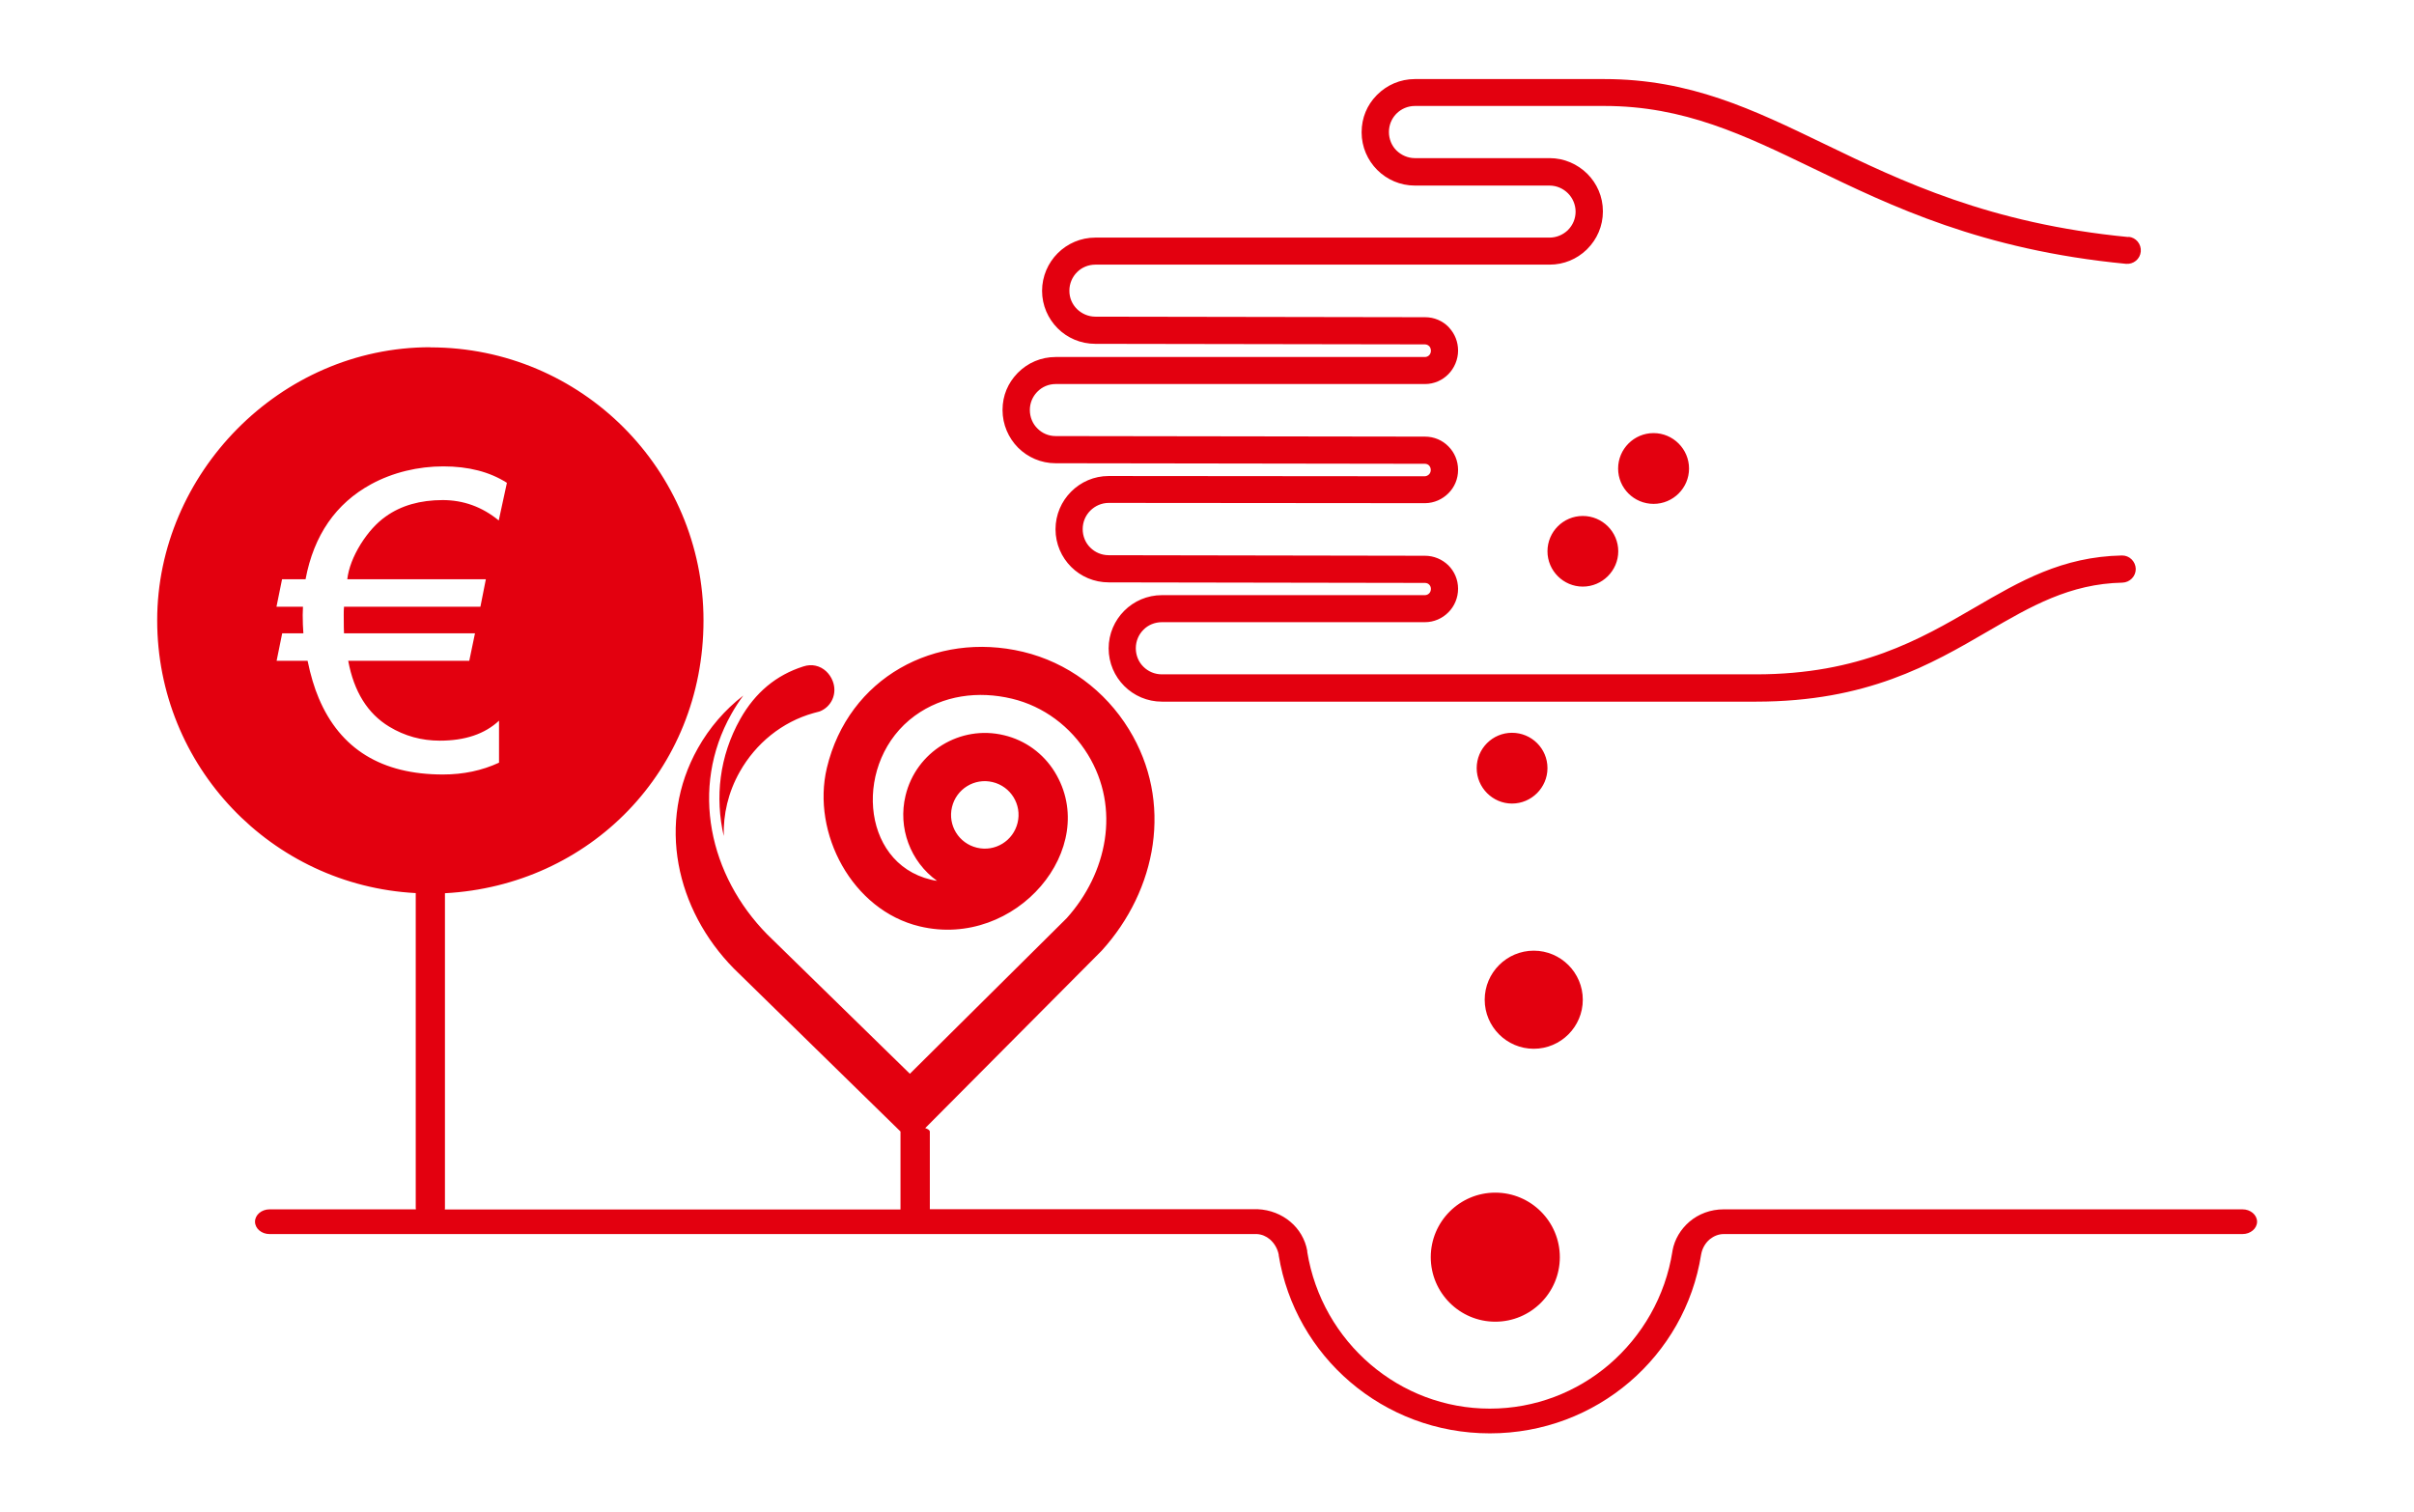 <svg xmlns="http://www.w3.org/2000/svg" id="a" viewBox="0 0 177.68 111.31"><path d="m53.27,61.55c-.04-1.6.32-3.22,1.18-4.74,1.18-2.09,3.11-3.67,5.43-4.32.15-.04.3-.08.45-.12.87-.34,1.32-1.31.96-2.24-.21-.54-.66-1-1.27-1.13-.27-.06-.57-.05-.9.06-1.98.63-3.53,1.91-4.63,3.86-1.55,2.75-1.87,5.78-1.22,8.62h0Zm103.4-44.12c.55.05.95.54.9,1.09-.05.55-.54.95-1.09.9-10.6-1.02-17.24-4.23-23.05-7.04-5.06-2.44-9.47-4.58-15.34-4.58h-13.94c-.53,0-1.01.21-1.36.56l-.04.04c-.32.34-.52.8-.52,1.32s.21,1.02.56,1.36c.35.34.83.56,1.36.56h9.91c1.07,0,2.05.44,2.77,1.15.71.71,1.15,1.68,1.15,2.77s-.44,2.06-1.15,2.77l-.06.06c-.71.68-1.66,1.09-2.71,1.09h-33.43c-.53,0-1.02.21-1.36.56-.34.34-.56.82-.56,1.36s.21,1,.56,1.35c.35.34.83.56,1.36.56h0s24.26.04,24.26.04h0c.68,0,1.29.27,1.73.72l.06.07c.4.44.64,1.02.64,1.67s-.27,1.28-.71,1.73h0c-.44.45-1.05.73-1.73.73h-27.18c-.52,0-1,.21-1.34.56l-.04.04c-.32.34-.52.8-.52,1.31,0,.53.21,1.02.56,1.36.34.35.82.56,1.34.56h0s27.18.04,27.18.04h0c.68,0,1.29.27,1.73.72.44.44.71,1.05.71,1.73s-.27,1.28-.71,1.72c-.44.44-1.04.72-1.71.73l-23.29-.02h0c-.53,0-1.01.22-1.36.57-.35.35-.56.83-.56,1.36s.21,1.02.56,1.36h0c.35.35.83.56,1.36.56h0s23.27.04,23.27.04h0c.67,0,1.28.27,1.73.71.44.44.71,1.05.71,1.72s-.27,1.29-.71,1.73h0c-.44.45-1.06.73-1.73.73h-19.36c-.53,0-1.02.21-1.36.56h0c-.35.35-.56.83-.56,1.36s.21,1.02.56,1.36h0c.35.35.83.56,1.36.56h43.72c7.65,0,12.09-2.58,16.08-4.9,3.38-1.97,6.46-3.76,10.86-3.85.55-.01,1,.43,1.02.98.01.55-.43,1-.98,1.02-3.88.08-6.75,1.75-9.9,3.58-4.21,2.45-8.9,5.18-17.08,5.18h-43.72c-1.08,0-2.06-.44-2.77-1.15-.71-.71-1.15-1.69-1.15-2.77s.44-2.06,1.15-2.77c.71-.71,1.69-1.15,2.77-1.15h19.36c.12,0,.23-.05.31-.13.08-.08.13-.2.13-.33,0-.13-.05-.24-.13-.32-.08-.08-.19-.12-.31-.12h0s-23.27-.04-23.27-.04h0c-1.08,0-2.06-.43-2.77-1.14-.71-.71-1.15-1.69-1.15-2.77s.44-2.06,1.15-2.77c.71-.71,1.68-1.15,2.76-1.15h0s23.25.02,23.25.02c.13,0,.25-.06.33-.14.08-.08.13-.2.13-.32,0-.14-.05-.25-.13-.34-.08-.08-.19-.12-.31-.12h0s-27.18-.04-27.18-.04h0c-1.07,0-2.05-.44-2.76-1.15-.7-.71-1.14-1.69-1.14-2.77s.41-1.99,1.09-2.7l.06-.06c.71-.71,1.68-1.14,2.76-1.14h27.18c.12,0,.23-.05.31-.13.08-.08.13-.2.13-.33,0-.12-.04-.23-.1-.31l-.03-.03c-.08-.08-.19-.13-.31-.13h0s-24.26-.04-24.26-.04h0c-1.08,0-2.06-.43-2.77-1.14-.71-.71-1.15-1.69-1.15-2.76s.44-2.06,1.15-2.77c.71-.71,1.69-1.15,2.77-1.15h33.43c.51,0,.97-.2,1.32-.52l.04-.04c.35-.35.56-.83.56-1.35s-.22-1.01-.56-1.35h0c-.35-.35-.83-.57-1.36-.57h-9.91c-1.08,0-2.06-.44-2.77-1.15h0c-.71-.71-1.15-1.69-1.15-2.77s.41-2.01,1.09-2.71l.06-.06c.71-.71,1.69-1.15,2.77-1.15h13.94c6.32,0,10.93,2.23,16.21,4.78,5.67,2.74,12.13,5.86,22.38,6.85h0Zm-43.78,52.55c-1.99,0-3.61,1.62-3.61,3.61s1.62,3.61,3.61,3.61,3.61-1.62,3.61-3.61-1.62-3.61-3.61-3.61h0Zm8.82-38.1c-1.44,0-2.61,1.17-2.61,2.61s1.17,2.6,2.61,2.6,2.61-1.17,2.61-2.6-1.17-2.61-2.61-2.61h0Zm-5.21,6.1c-1.44,0-2.6,1.17-2.6,2.6s1.17,2.6,2.6,2.6,2.61-1.17,2.61-2.6-1.17-2.6-2.61-2.6h0Zm-6.44,49.81c-2.62,0-4.75,2.13-4.75,4.75s2.13,4.75,4.75,4.75,4.75-2.13,4.75-4.75-2.13-4.75-4.75-4.75h0Zm1.23-33.85c-1.44,0-2.6,1.17-2.6,2.6s1.17,2.61,2.6,2.61,2.61-1.17,2.61-2.61-1.17-2.6-2.61-2.6h0ZM31.68,25.57c11.1,0,20.1,9,20.1,20.1s-8.43,19.52-19.03,20.08v23.14s0,.1-.01.14h33.54v-5.71s0-.02,0-.03l-12.27-12c-4.24-4.31-5.72-10.75-2.64-16.22.85-1.51,1.99-2.83,3.34-3.87-.32.43-.61.88-.88,1.36-3.08,5.47-1.6,11.91,2.64,16.22l10.5,10.26h0s11.54-11.45,11.54-11.45c2.97-3.3,3.99-8.09,1.56-12.05-1.26-2.05-3.25-3.55-5.59-4.11-2.47-.59-5.06-.26-7.15,1.26-4.51,3.29-4.05,10.81,1.18,12.06.15.04.31.07.46.09-1.97-1.42-2.89-3.9-2.32-6.27.77-3.23,4.02-5.23,7.25-4.45,1.56.37,2.89,1.34,3.73,2.7,3.43,5.58-2.84,13.07-9.94,11.37-4.96-1.18-7.97-6.86-6.83-11.66,1.59-6.65,7.98-10.09,14.44-8.55,3.26.78,6.04,2.85,7.79,5.7,3.29,5.35,2.06,11.84-2.01,16.31l-12.98,13.05c.21.07.34.16.34.26v5.71h24.13c.92.04,1.76.38,2.4.92.65.54,1.1,1.3,1.25,2.15v.08c.54,3.31,2.24,6.22,4.67,8.29,2.37,2.02,5.43,3.24,8.77,3.24s6.4-1.22,8.77-3.24c2.44-2.09,4.15-5.02,4.67-8.35v-.02c.15-.85.61-1.6,1.25-2.15.67-.57,1.55-.91,2.52-.91h0s38.19,0,38.19,0c.59,0,1.07.41,1.07.91s-.48.91-1.07.91h-38.19c-.38,0-.73.15-1.02.38-.33.28-.56.67-.64,1.13h0c-.59,3.73-2.51,7.02-5.27,9.38-2.76,2.36-6.35,3.78-10.28,3.78s-7.52-1.42-10.28-3.78c-2.74-2.34-4.66-5.62-5.26-9.32v-.05c-.09-.46-.33-.85-.65-1.13-.27-.23-.6-.37-.95-.39H19.84c-.59,0-1.07-.41-1.07-.91s.48-.91,1.07-.91h10.77s-.01-.09-.01-.14v-23.14c-10.61-.56-19.03-9.33-19.03-20.08s9-20.1,20.1-20.1h0Zm41.38,32c-1.33-.32-2.67.5-2.99,1.84s.5,2.67,1.84,2.99c1.33.32,2.67-.5,2.99-1.84.32-1.33-.5-2.67-1.84-2.99h0Zm-40.49-20.76c1.54,0,2.92.5,4.14,1.5l.6-2.77c-1.27-.81-2.83-1.21-4.68-1.21s-3.71.44-5.31,1.31c-2.6,1.42-4.22,3.75-4.83,7h-1.73l-.41,2.02h1.95c-.01.21-.02.41-.02.61,0,.49.02.94.05,1.35h-1.56l-.41,2.02h2.28c.22,1.08.5,1.99.82,2.75,1.58,3.75,4.63,5.62,9.14,5.62,1.51,0,2.88-.29,4.13-.87v-3.09c-1.05.98-2.5,1.47-4.36,1.47-1.34,0-2.58-.34-3.72-1.03-1.59-.96-2.6-2.58-3.02-4.85h8.91l.42-2.02h-9.64c-.01-.15-.02-.6-.02-1.37,0-.18,0-.38.02-.59h10.04l.4-2.02h-10.2c.1-.82.43-1.68.99-2.59.55-.87,1.16-1.55,1.84-2.03,1.13-.81,2.54-1.21,4.21-1.21Z" fill="#e3000f" fill-rule="evenodd" stroke-width="0"></path></svg>